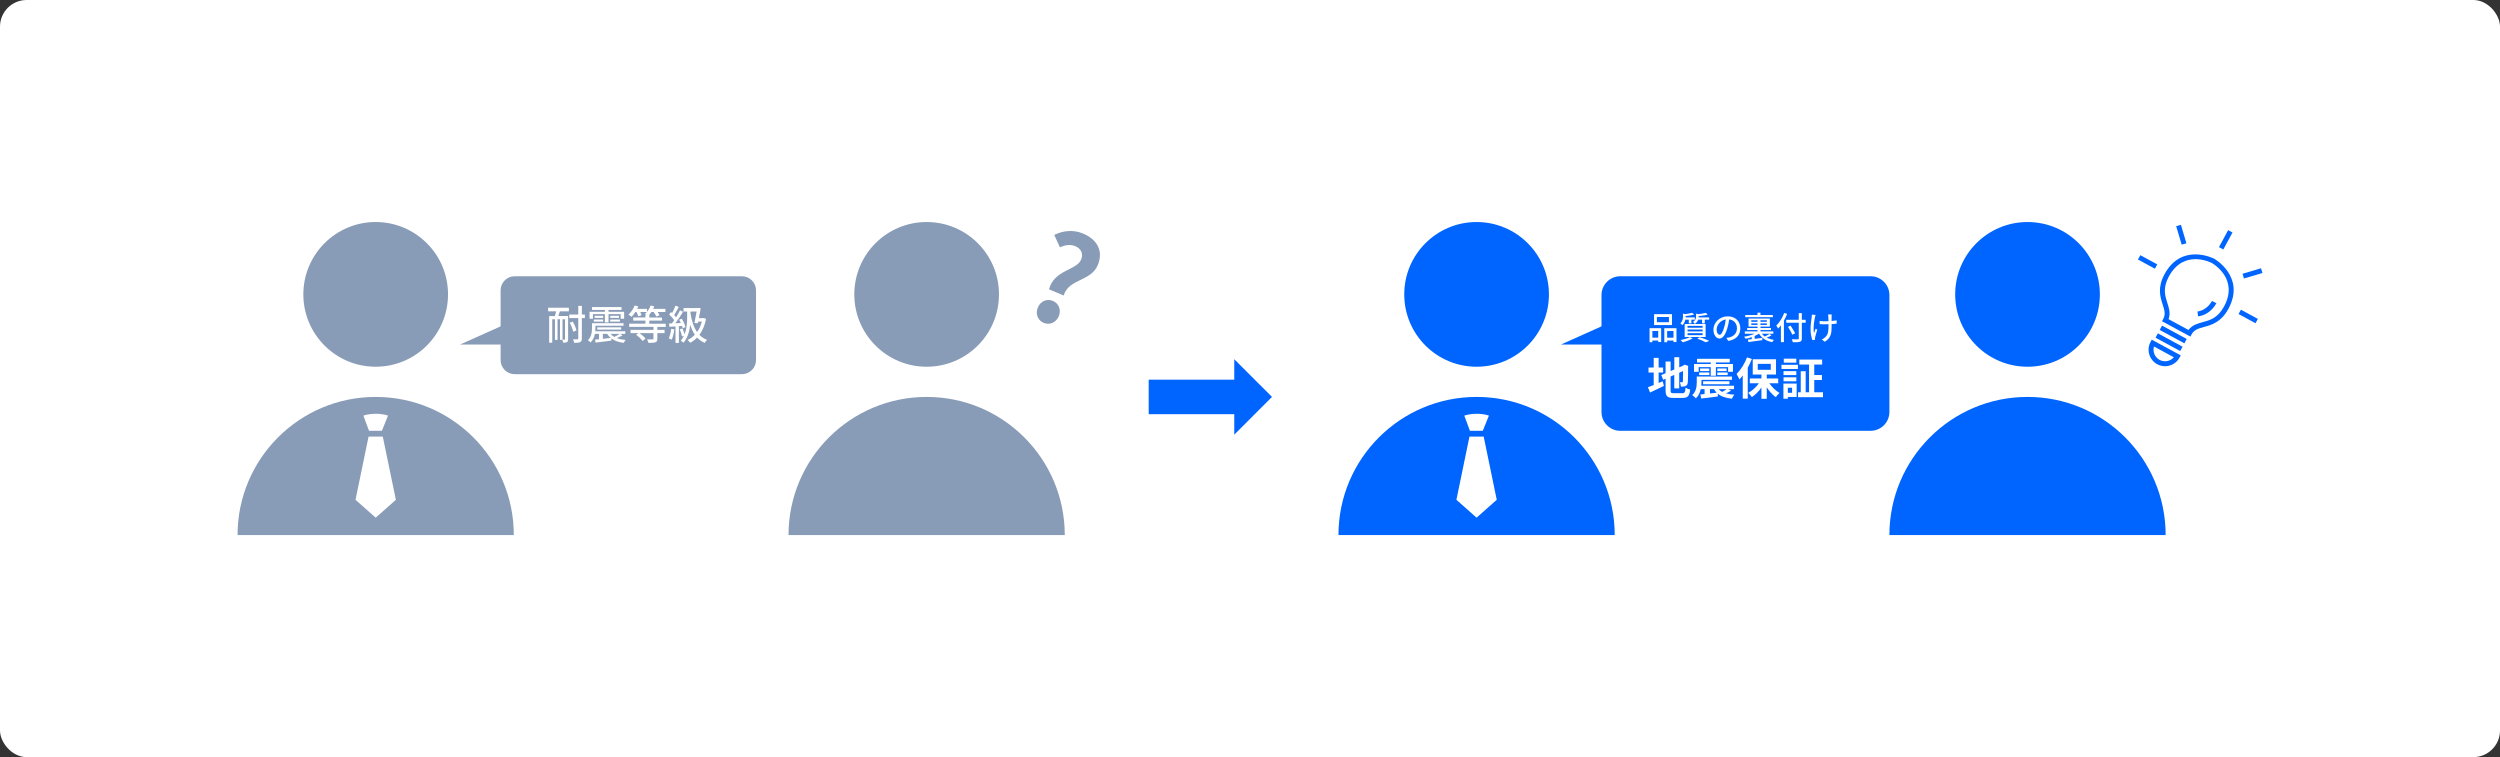<svg width="1126" height="341" viewBox="0 0 1126 341" fill="none" xmlns="http://www.w3.org/2000/svg">
<rect x="0" y="0" width="1126" height="341" fill="#333333" stroke="none"/>
<rect width="1126" height="341" rx="12" fill="white"/>
<g clip-path="url(#clip0_2884_24752)">
<path d="M558.188 171.004H517.37V186.548H558.188V171.004Z" fill="#0064FF"/>
<path d="M555.912 195.776V161.789L572.908 178.777L555.912 195.776Z" fill="#0064FF"/>
<path d="M169.21 165.176C187.204 165.176 201.791 150.586 201.791 132.588C201.791 114.59 187.204 100 169.21 100C151.216 100 136.628 114.59 136.628 132.588C136.628 150.586 151.216 165.176 169.21 165.176Z" fill="#889BB7"/>
<path d="M107 241C107 206.635 134.852 178.777 169.21 178.777C203.567 178.777 231.42 206.635 231.42 241" fill="#889BB7"/>
<path d="M417.361 165.176C435.355 165.176 449.942 150.586 449.942 132.588C449.942 114.59 435.355 100 417.361 100C399.367 100 384.78 114.59 384.78 132.588C384.78 150.586 399.367 165.176 417.361 165.176Z" fill="#889BB7"/>
<path d="M355.151 241C355.151 206.635 383.003 178.777 417.361 178.777C451.718 178.777 479.571 206.635 479.571 241" fill="#889BB7"/>
<path d="M163.659 187.183C163.659 187.183 169.021 185.317 174.76 187.183L172.007 194.033H166.202L163.671 187.183H163.659Z" fill="white"/>
<path d="M172.407 196.643H169.21H166.002L160.118 225.111L169.21 233.161L178.302 225.111L172.407 196.643Z" fill="white"/>
<path d="M334.159 124.426H231.819C228.312 124.426 225.469 127.269 225.469 130.777V162.177C225.469 165.684 228.312 168.528 231.819 168.528H334.159C337.666 168.528 340.509 165.684 340.509 162.177V130.777C340.509 127.269 337.666 124.426 334.159 124.426Z" fill="#889BB7"/>
<path d="M246.85 138.594H256.219V140.216H252.167C251.934 140.948 251.69 141.692 251.457 142.336H255.875V152.807C255.875 153.451 255.764 153.85 255.387 154.072C254.965 154.306 254.432 154.35 253.666 154.35C253.611 154.017 253.444 153.451 253.266 153.084H252.212V143.802H251.113V153.084H249.947V143.802H248.726V154.361H247.339V142.347H249.914C250.114 141.703 250.336 140.937 250.502 140.227H246.872V138.606L246.85 138.594ZM254.465 143.802H253.355V152.984C253.777 153.006 254.143 153.006 254.266 153.006C254.41 153.006 254.465 152.951 254.465 152.784V143.802ZM263.424 143.258H262.058V152.462C262.058 153.373 261.836 153.828 261.315 154.083C260.771 154.361 259.949 154.428 258.628 154.417C258.551 153.984 258.284 153.251 258.084 152.829C258.961 152.862 259.805 152.862 260.06 152.851C260.338 152.851 260.449 152.762 260.449 152.462V143.258H256.397V141.67H260.449V137.762H262.07V141.67H263.435V143.258H263.424ZM258.151 149.409C257.973 148.332 257.296 146.611 256.586 145.334L257.973 144.857C258.717 146.122 259.439 147.766 259.638 148.843L258.162 149.409H258.151Z" fill="white"/>
<path d="M280.419 150.974C279.62 151.485 278.665 151.962 277.844 152.284C278.954 152.717 280.286 152.995 281.807 153.128C281.474 153.406 281.119 154.027 280.93 154.427C278.588 154.139 276.689 153.472 275.302 152.418L275.357 153.417C272.837 153.761 270.184 154.094 268.275 154.316L267.986 152.984C268.519 152.928 269.119 152.873 269.796 152.806V150.375H267.953C267.675 151.762 267.098 153.184 265.966 154.261C265.733 153.972 265.122 153.406 264.778 153.217C266.421 151.662 266.621 149.586 266.621 147.976V145.567H280.83V146.722H268.175V147.998C268.175 148.387 268.153 148.787 268.119 149.209H281.629V150.375H279.243L280.43 150.974H280.419ZM267.054 143.546H265.533V140.426H272.438V139.582H266.654V138.316H279.942V139.582H274.081V140.426H281.108V143.546H279.542V141.481H274.081V145.212H272.438V141.481H267.054V143.546ZM267.431 143.912H271.683V144.845H267.431V143.912ZM271.672 142.247V143.18H267.82V142.247H271.672ZM269.008 148.454V147.432H279.764V148.454H269.008ZM271.527 152.606C272.66 152.484 273.87 152.351 275.046 152.207C274.425 151.696 273.892 151.096 273.492 150.375H271.516V152.606H271.527ZM278.776 142.247V143.18H274.847V142.247H278.776ZM274.847 143.912H279.209V144.845H274.847V143.912ZM275.024 150.375C275.446 150.919 276.012 151.374 276.667 151.762C277.489 151.363 278.499 150.796 279.098 150.375H275.024Z" fill="white"/>
<path d="M296.072 147.222V148.587H299.324V150.053H296.072V152.573C296.072 153.473 295.85 153.928 295.173 154.161C294.495 154.416 293.496 154.439 292.053 154.439C291.964 153.961 291.665 153.273 291.432 152.851C292.531 152.884 293.607 152.884 293.918 152.873C294.251 152.851 294.318 152.795 294.318 152.54V150.053H288.057C289.078 150.764 290.21 151.752 290.743 152.518L289.433 153.595C288.889 152.751 287.624 151.607 286.525 150.797L287.513 150.053H283.994V148.587H294.329V147.222H283.394V145.778H290.699V144.39H285.204V142.98H290.699V141.881H291.143C290.888 141.703 290.632 141.537 290.432 141.426C290.765 141.148 291.076 140.859 291.343 140.515H288.368C288.601 141.026 288.845 141.559 288.956 141.936L287.491 142.503C287.346 141.992 287.013 141.193 286.691 140.515H286.181C285.648 141.337 285.048 142.103 284.46 142.691C284.149 142.414 283.461 141.948 283.05 141.725C284.205 140.726 285.259 139.127 285.859 137.584L287.48 138.006C287.335 138.395 287.147 138.75 286.969 139.116H291.387V140.471C292.075 139.627 292.686 138.628 293.03 137.584L294.673 137.973C294.529 138.372 294.362 138.739 294.185 139.127H299.702V140.537H296.216C296.56 141.048 296.893 141.559 297.071 141.981L295.605 142.58C295.383 142.047 294.873 141.215 294.384 140.537H293.385C293.052 141.048 292.708 141.492 292.342 141.903H292.453V143.002H298.148V144.412H292.453V145.8H299.846V147.244H296.083L296.072 147.222Z" fill="white"/>
<path d="M303.731 148.364C303.498 150.085 303.076 151.851 302.51 153.017C302.233 152.817 301.567 152.506 301.211 152.373C301.755 151.273 302.111 149.674 302.288 148.098L303.731 148.353V148.364ZM305.774 146.921V154.449H304.253V147.032L301.5 147.198L301.356 145.7L302.632 145.644C302.965 145.222 303.321 144.734 303.676 144.223C303.11 143.401 302.211 142.413 301.411 141.669L302.233 140.559C302.399 140.681 302.566 140.836 302.721 140.981C303.287 139.981 303.887 138.66 304.22 137.672L305.718 138.26C305.075 139.482 304.309 140.892 303.654 141.891C303.987 142.235 304.298 142.58 304.531 142.89C305.186 141.813 305.807 140.703 306.262 139.77L307.672 140.414C306.651 142.08 305.33 144.067 304.153 145.6L306.651 145.489C306.418 144.978 306.162 144.467 305.907 144.012L307.062 143.534C307.794 144.722 308.505 146.288 308.727 147.309L307.506 147.854C307.428 147.565 307.339 147.21 307.217 146.832L305.796 146.921H305.774ZM318.007 143.634C317.419 146.588 316.386 148.986 314.999 150.807C315.942 151.795 317.086 152.561 318.451 153.05C318.107 153.361 317.608 154.005 317.397 154.438C316.042 153.849 314.91 153.05 313.966 152.028C313.034 153.017 311.979 153.805 310.847 154.382C310.614 154.016 310.059 153.383 309.693 153.139C310.903 152.55 312.013 151.773 312.956 150.763C312.079 149.486 311.402 147.965 310.869 146.266C310.592 148.986 309.826 152.006 307.861 154.36C307.606 154.105 307.006 153.649 306.618 153.45C307.206 152.761 307.672 152.006 308.039 151.218L307.195 151.507C307.028 150.652 306.595 149.33 306.151 148.331L307.372 147.931C307.739 148.72 308.116 149.719 308.338 150.529C309.36 147.953 309.493 145.144 309.493 143.001V140.314H307.85V138.749H314.166L314.444 138.671L315.598 138.838C315.398 140.137 315.088 141.747 314.777 143.29H316.697L316.986 143.235L318.007 143.623V143.634ZM311.014 141.258C311.546 144.489 312.435 147.376 313.966 149.552C314.899 148.253 315.643 146.688 316.12 144.822H314.455L314.288 145.611L312.768 145.444C313.112 143.89 313.5 141.869 313.756 140.326H311.002V141.258H311.014Z" fill="white"/>
<path d="M227.878 155.183H207.197L227.878 145.912V155.183Z" fill="#889BB7"/>
<path d="M467.438 138.506C468.625 135.675 471.512 134.398 474.198 135.519C476.929 136.663 478.05 139.616 476.862 142.448C475.697 145.235 472.788 146.556 470.057 145.412C467.382 144.291 466.272 141.282 467.438 138.506ZM486.931 116.944C488.008 114.368 486.997 112.003 484.322 110.881C482.057 109.937 479.76 110.359 477.395 111.37L474.82 105.807C478.772 103.886 483.312 103.309 487.797 105.185C493.98 107.772 497.177 112.869 494.413 119.464C491.349 126.781 481.358 125.504 479.082 133.088L472.488 130.323C474.72 121.507 484.888 121.829 486.931 116.932V116.944Z" fill="#889BB7"/>
<path d="M665.057 165.176C683.051 165.176 697.638 150.586 697.638 132.588C697.638 114.59 683.051 100 665.057 100C647.063 100 632.476 114.59 632.476 132.588C632.476 150.586 647.063 165.176 665.057 165.176Z" fill="#0064FF"/>
<path d="M602.847 241C602.847 206.635 630.699 178.777 665.057 178.777C699.414 178.777 727.267 206.635 727.267 241" fill="#0064FF"/>
<path d="M913.197 165.176C931.191 165.176 945.778 150.586 945.778 132.588C945.778 114.59 931.191 100 913.197 100C895.202 100 880.615 114.59 880.615 132.588C880.615 150.586 895.202 165.176 913.197 165.176Z" fill="#0064FF"/>
<path d="M850.987 241C850.987 206.635 878.839 178.777 913.197 178.777C947.554 178.777 975.406 206.635 975.406 241" fill="#0064FF"/>
<path d="M659.506 187.183C659.506 187.183 664.868 185.317 670.607 187.183L667.854 194.033H662.048L659.517 187.183H659.506Z" fill="white"/>
<path d="M668.254 196.643H665.045H661.848L655.965 225.111L665.045 233.161L674.137 225.111L668.254 196.643Z" fill="white"/>
<path d="M842.517 124.426H729.786C725.109 124.426 721.316 128.219 721.316 132.898V185.56C721.316 190.239 725.109 194.032 729.786 194.032H842.517C847.195 194.032 850.987 190.239 850.987 185.56V132.898C850.987 128.219 847.195 124.426 842.517 124.426Z" fill="#0064FF"/>
<path d="M742.963 147.81H748.192V154.028H746.86V153.384H744.229V154.139H742.963V147.821V147.81ZM744.229 149.087V152.085H746.86V149.087H744.229ZM753.065 146.411H744.995V141.492H753.065V146.411ZM751.689 142.769H746.271V145.123H751.689V142.769ZM755.086 147.81V154.061H753.742V153.384H750.889V154.139H749.602V147.821H755.086V147.81ZM753.742 152.096V149.098H750.889V152.096H753.742Z" fill="white"/>
<path d="M759.06 143.992C758.882 144.847 758.494 145.757 757.717 146.479C757.528 146.201 757.106 145.802 756.817 145.624C757.861 144.691 758.016 143.525 758.016 142.604V141.216L758.96 141.471C760.148 141.327 761.413 141.127 762.168 140.883L763.023 141.704C761.968 142.004 760.525 142.226 759.215 142.337V142.637C759.215 142.737 759.215 142.837 759.204 142.959H763.356V143.981H761.813V145.624H760.625V143.981H759.071L759.06 143.992ZM762.379 152.386C761.213 153.096 759.404 153.785 757.961 154.173C757.728 153.918 757.25 153.407 756.951 153.174C758.438 152.885 760.159 152.386 761.147 151.819L762.368 152.386H762.379ZM758.771 145.935H768.207V151.786H758.771V145.935ZM760.07 147.6H766.864V146.779H760.07V147.6ZM760.07 149.266H766.864V148.411H760.07V149.266ZM760.07 150.942H766.864V150.076H760.07V150.942ZM764.854 143.992C764.621 144.669 764.166 145.369 763.334 145.913C763.189 145.624 762.79 145.191 762.512 145.002C763.7 144.247 763.9 143.337 763.9 142.548V141.249L764.866 141.482C766.131 141.349 767.474 141.149 768.296 140.916L769.162 141.727C768.04 142.026 766.475 142.249 765.077 142.348V142.604C765.077 142.715 765.076 142.837 765.065 142.959H769.817V143.981H767.83V145.657H766.608V143.981H764.866L764.854 143.992ZM765.543 151.853C767.086 152.375 768.818 153.041 769.861 153.529L768.318 154.162C767.463 153.696 765.953 153.052 764.455 152.53L765.554 151.853H765.543Z" fill="white"/>
<path d="M778.398 153.539L777.543 152.185C778.031 152.14 778.464 152.074 778.831 151.985C780.673 151.563 782.327 150.208 782.327 147.888C782.327 145.789 781.062 144.135 778.831 143.857C778.631 145.156 778.387 146.555 777.965 147.91C777.099 150.852 775.9 152.484 774.468 152.484C773.036 152.484 771.726 150.897 771.726 148.487C771.726 145.256 774.557 142.48 778.176 142.48C781.795 142.48 783.837 144.901 783.837 147.921C783.837 150.941 781.906 153.029 778.398 153.539ZM774.524 150.763C775.167 150.763 775.856 149.82 776.511 147.599C776.877 146.455 777.132 145.145 777.299 143.879C774.701 144.301 773.18 146.555 773.18 148.343C773.18 149.997 773.891 150.763 774.512 150.763H774.524Z" fill="white"/>
<path d="M797.858 151.097C797.192 151.463 796.404 151.818 795.704 152.074C796.648 152.551 797.736 152.895 798.968 153.095C798.69 153.34 798.38 153.806 798.235 154.117C795.527 153.584 793.473 152.307 792.274 150.308H792.174C791.641 150.686 791.009 151.019 790.309 151.319V152.618C791.386 152.473 792.574 152.329 793.717 152.174L793.762 153.195C791.541 153.517 789.188 153.839 787.478 154.072L787.268 152.973C787.778 152.918 788.344 152.862 788.988 152.773V151.841C788.078 152.163 787.123 152.407 786.235 152.562C786.08 152.307 785.769 151.885 785.547 151.652C787.168 151.408 788.966 150.93 790.309 150.308H785.869V149.265H791.597V148.676H786.923V147.732H791.597V147.111H787.545V143.458H797.147V147.111H792.929V147.732H797.658V148.676H792.929V149.265H798.713V150.308H793.551C793.906 150.775 794.339 151.185 794.861 151.552C795.593 151.219 796.492 150.73 797.036 150.386L797.869 151.097H797.858ZM798.502 142.88H786.046V141.881H791.575V140.826H792.907V141.881H798.502V142.88ZM788.788 144.934H791.575V144.257H788.788V144.934ZM791.575 146.344V145.656H788.788V146.344H791.575ZM795.793 144.257H792.907V144.934H795.793V144.257ZM795.793 145.656H792.907V146.344H795.793V145.656Z" fill="white"/>
<path d="M804.929 141.382C804.529 142.404 804.03 143.459 803.475 144.425V154.095H802.12V146.512C801.721 147.056 801.288 147.567 800.855 148C800.71 147.678 800.311 146.956 800.044 146.623C801.476 145.246 802.82 143.125 803.608 140.949L804.94 141.371L804.929 141.382ZM813.266 145.368H811.545V152.408C811.545 153.34 811.301 153.718 810.69 153.918C810.08 154.14 809.07 154.162 807.504 154.151C807.427 153.773 807.182 153.174 806.983 152.807C808.148 152.863 809.347 152.852 809.691 152.841C810.024 152.83 810.157 152.73 810.157 152.408V145.368H804.518V144.025H810.157V141.038H811.545V144.025H813.266V145.368ZM807.293 150.764C806.905 149.865 806.006 148.355 805.317 147.223L806.483 146.678C807.171 147.767 808.115 149.221 808.548 150.087L807.293 150.764Z" fill="white"/>
<path d="M817.462 142.902C817.063 144.79 816.552 147.899 817.029 150.009C817.218 149.476 817.518 148.665 817.762 148.032L818.517 148.51C818.128 149.609 817.729 151.074 817.551 151.829C817.507 152.052 817.473 152.351 817.473 152.507C817.473 152.651 817.507 152.862 817.518 153.04L816.263 153.184C815.963 152.307 815.475 150.353 815.475 148.565C815.475 146.2 815.819 143.991 815.997 142.791C816.052 142.436 816.063 142.014 816.063 141.703L817.751 141.859C817.651 142.159 817.54 142.625 817.462 142.902ZM824.944 142.547C824.933 142.869 824.944 143.713 824.955 144.579C825.788 144.512 826.587 144.401 827.231 144.279V145.756C826.598 145.845 825.799 145.934 824.966 145.967V146.533C824.966 149.886 824.855 152.118 821.88 153.939L820.548 152.895C821.048 152.696 821.703 152.285 822.08 151.885C823.423 150.63 823.579 149.143 823.579 146.511V146.034C822.99 146.045 822.391 146.067 821.836 146.067C821.17 146.067 820.215 146.022 819.56 146V144.546C820.204 144.646 821.048 144.701 821.825 144.701C822.369 144.701 822.968 144.69 823.557 144.668C823.545 143.791 823.512 142.925 823.479 142.547C823.446 142.214 823.379 141.859 823.335 141.637H825.011C824.966 141.892 824.955 142.214 824.944 142.547Z" fill="white"/>
<path d="M747.037 172.505C747.659 172.249 748.28 171.983 748.88 171.727L749.424 173.826C747.304 174.881 745.028 175.969 743.185 176.802L742.23 174.403C742.952 174.148 743.829 173.804 744.828 173.426V167.786H742.486V165.532H744.828V161.19H747.048V165.532H749.069V167.786H747.048V172.505H747.037ZM757.705 177.101C758.804 177.101 759.004 176.646 759.182 174.603C759.681 174.958 760.603 175.347 761.258 175.458C760.936 178.256 760.236 179.222 757.905 179.222H753.653C750.956 179.222 750.179 178.478 750.179 175.725V170.584L749.102 171.039L748.225 168.918L750.179 168.097V162.834H752.454V167.108L754.109 166.409V160.891H756.329V165.454L757.905 164.777L758.327 164.499L758.749 164.222L760.403 164.799L760.325 165.199C760.325 168.996 760.281 171.394 760.181 172.216C760.125 173.137 759.759 173.615 759.159 173.87C758.582 174.126 757.716 174.148 757.084 174.148C757.028 173.526 756.839 172.649 756.584 172.149C756.928 172.194 757.361 172.194 757.539 172.194C757.783 172.194 757.894 172.116 757.983 171.75C758.027 171.428 758.038 169.973 758.038 167.131L756.318 167.886V174.947H754.097V168.852L752.443 169.573V175.747C752.443 176.901 752.621 177.09 753.842 177.09H757.705V177.101Z" fill="white"/>
<path d="M779.707 175.924C778.953 176.424 778.109 176.846 777.365 177.179C778.464 177.501 779.741 177.678 781.206 177.778C780.762 178.2 780.285 179.022 780.052 179.577C777.254 179.277 775.178 178.578 773.68 177.323L773.735 178.578C771.082 178.9 768.296 179.233 766.22 179.499L765.842 177.678C766.397 177.623 767.041 177.556 767.741 177.479V175.258H766.02C765.676 176.757 765.043 178.278 763.822 179.422C763.5 179 762.645 178.245 762.168 177.967C764.011 176.291 764.222 173.903 764.222 172.149V169.606H780.074V171.105H766.342V172.182C766.342 172.66 766.32 173.182 766.264 173.726H781.017V175.269H778.42L779.719 175.924H779.707ZM765.076 167.463H762.978V163.944H770.516V163.266H764.344V161.59H779.075V163.266H772.836V163.944H780.529V167.463H778.331V165.343H772.836V169.218H770.516V165.343H765.076V167.463ZM765.298 167.763H769.894V168.94H765.298V167.763ZM769.872 165.965V167.141H765.731V165.965H769.872ZM767.075 173.059V171.716H778.942V173.059H767.075ZM770.172 177.223L773.191 176.879C772.736 176.402 772.314 175.858 771.97 175.258H770.172V177.212V177.223ZM777.654 165.965V167.141H773.48V165.965H777.654ZM773.48 167.763H778.142V168.94H773.48V167.763ZM774.09 175.258C774.512 175.758 775.034 176.179 775.689 176.513C776.344 176.157 777.11 175.658 777.665 175.258H774.09Z" fill="white"/>
<path d="M789.044 161.69C788.522 162.99 787.9 164.344 787.19 165.632V179.567H784.936V169.107C784.437 169.751 783.937 170.351 783.415 170.884C783.193 170.307 782.538 169.03 782.139 168.441C783.993 166.643 785.813 163.8 786.857 160.969L789.055 161.69H789.044ZM796.914 172.627C798.091 174.37 799.811 176.003 801.488 176.991C800.944 177.446 800.189 178.29 799.811 178.889C798.357 177.846 796.892 176.236 795.748 174.448V179.611H793.351V174.548C792.13 176.302 790.609 177.823 789.032 178.845C788.677 178.268 787.933 177.402 787.389 176.946C789.188 176.003 790.964 174.393 792.207 172.627H788.111V170.473H793.351V168.674H789.432V161.801H799.922V168.674H795.748V170.473H800.91V172.627H796.914ZM791.697 166.565H797.558V163.889H791.697V166.565Z" fill="white"/>
<path d="M802.365 164.31H809.78V166.186H802.365V164.31ZM809.203 178.799H805.251V179.577H803.253V172.759H809.214V178.799H809.203ZM809.059 168.94H803.297V167.163H809.059V168.94ZM803.308 169.939H809.07V171.738H803.308V169.939ZM809.059 163.344H803.419V161.545H809.059V163.344ZM805.24 174.636V176.912H807.16V174.636H805.24ZM821.07 176.679V178.899H809.836V176.679H811.057V167.208H813.277V176.679H814.798V164.199H810.402V161.945H820.692V164.199H817.14V168.917H820.593V171.16H817.14V176.679H821.081H821.07Z" fill="white"/>
<path d="M723.714 155.183H703.044L723.714 145.912V155.183Z" fill="#0064FF"/>
<path d="M986.541 151.597L973.775 144.68L974.308 143.703C975.484 141.538 974.863 139.606 974.063 137.163C972.975 133.776 971.61 129.557 974.896 123.506C982.722 109.061 997.131 116.455 997.275 116.533H997.298C997.442 116.622 1011.5 124.661 1003.67 139.106C1000.38 145.168 996.11 146.323 992.68 147.267C990.204 147.944 988.239 148.477 987.063 150.642L986.53 151.619L986.541 151.597ZM976.716 143.747L985.708 148.621C987.351 146.39 989.76 145.735 992.091 145.102C995.433 144.191 998.885 143.259 1001.72 138.029C1008.44 125.616 996.887 118.843 996.232 118.465C995.566 118.121 983.577 112.125 976.85 124.539C974.019 129.768 975.118 133.166 976.172 136.463C976.916 138.762 977.682 141.138 976.716 143.736V143.747Z" fill="#0064FF"/>
<path d="M973.788 146.659L972.73 148.611L983.837 154.633L984.895 152.68L973.788 146.659Z" fill="#0064FF"/>
<path d="M971.914 150.141L970.856 152.094L981.962 158.115L983.02 156.163L971.914 150.141Z" fill="#0064FF"/>
<path d="M975.14 164.943C973.941 164.943 972.731 164.654 971.61 164.044C968.013 162.09 966.67 157.582 968.624 153.973L969.157 152.996L982.211 160.069L981.678 161.046C980.335 163.522 977.782 164.932 975.14 164.932V164.943ZM970.156 156.061C969.878 157.004 969.878 158.015 970.167 158.992C970.566 160.324 971.454 161.423 972.676 162.09C974.862 163.278 977.538 162.723 979.092 160.913L970.156 156.061Z" fill="#0064FF"/>
<path d="M963.996 114.94L962.938 116.893L970.57 121.03L971.628 119.078L963.996 114.94Z" fill="#0064FF"/>
<path d="M982.287 101.249L980.159 101.881L982.63 110.204L984.758 109.572L982.287 101.249Z" fill="#0064FF"/>
<path d="M1018.36 120.829L1010.04 123.301L1010.67 125.43L1019 122.958L1018.36 120.829Z" fill="#0064FF"/>
<path d="M1003.56 103.666L999.426 111.299L1001.38 112.357L1005.52 104.725L1003.56 103.666Z" fill="#0064FF"/>
<path d="M1009.3 139.493L1008.25 141.445L1015.88 145.583L1016.94 143.631L1009.3 139.493Z" fill="#0064FF"/>
<path d="M990.015 142.492L989.738 140.293C994.178 139.727 996.243 135.619 996.265 135.574L998.263 136.54C998.163 136.751 995.688 141.759 990.026 142.492H990.015Z" fill="#0064FF"/>
</g>
<defs>
<clipPath id="clip0_2884_24752">
<rect width="912" height="141" fill="white" transform="translate(107 100)"/>
</clipPath>
</defs>
</svg>
